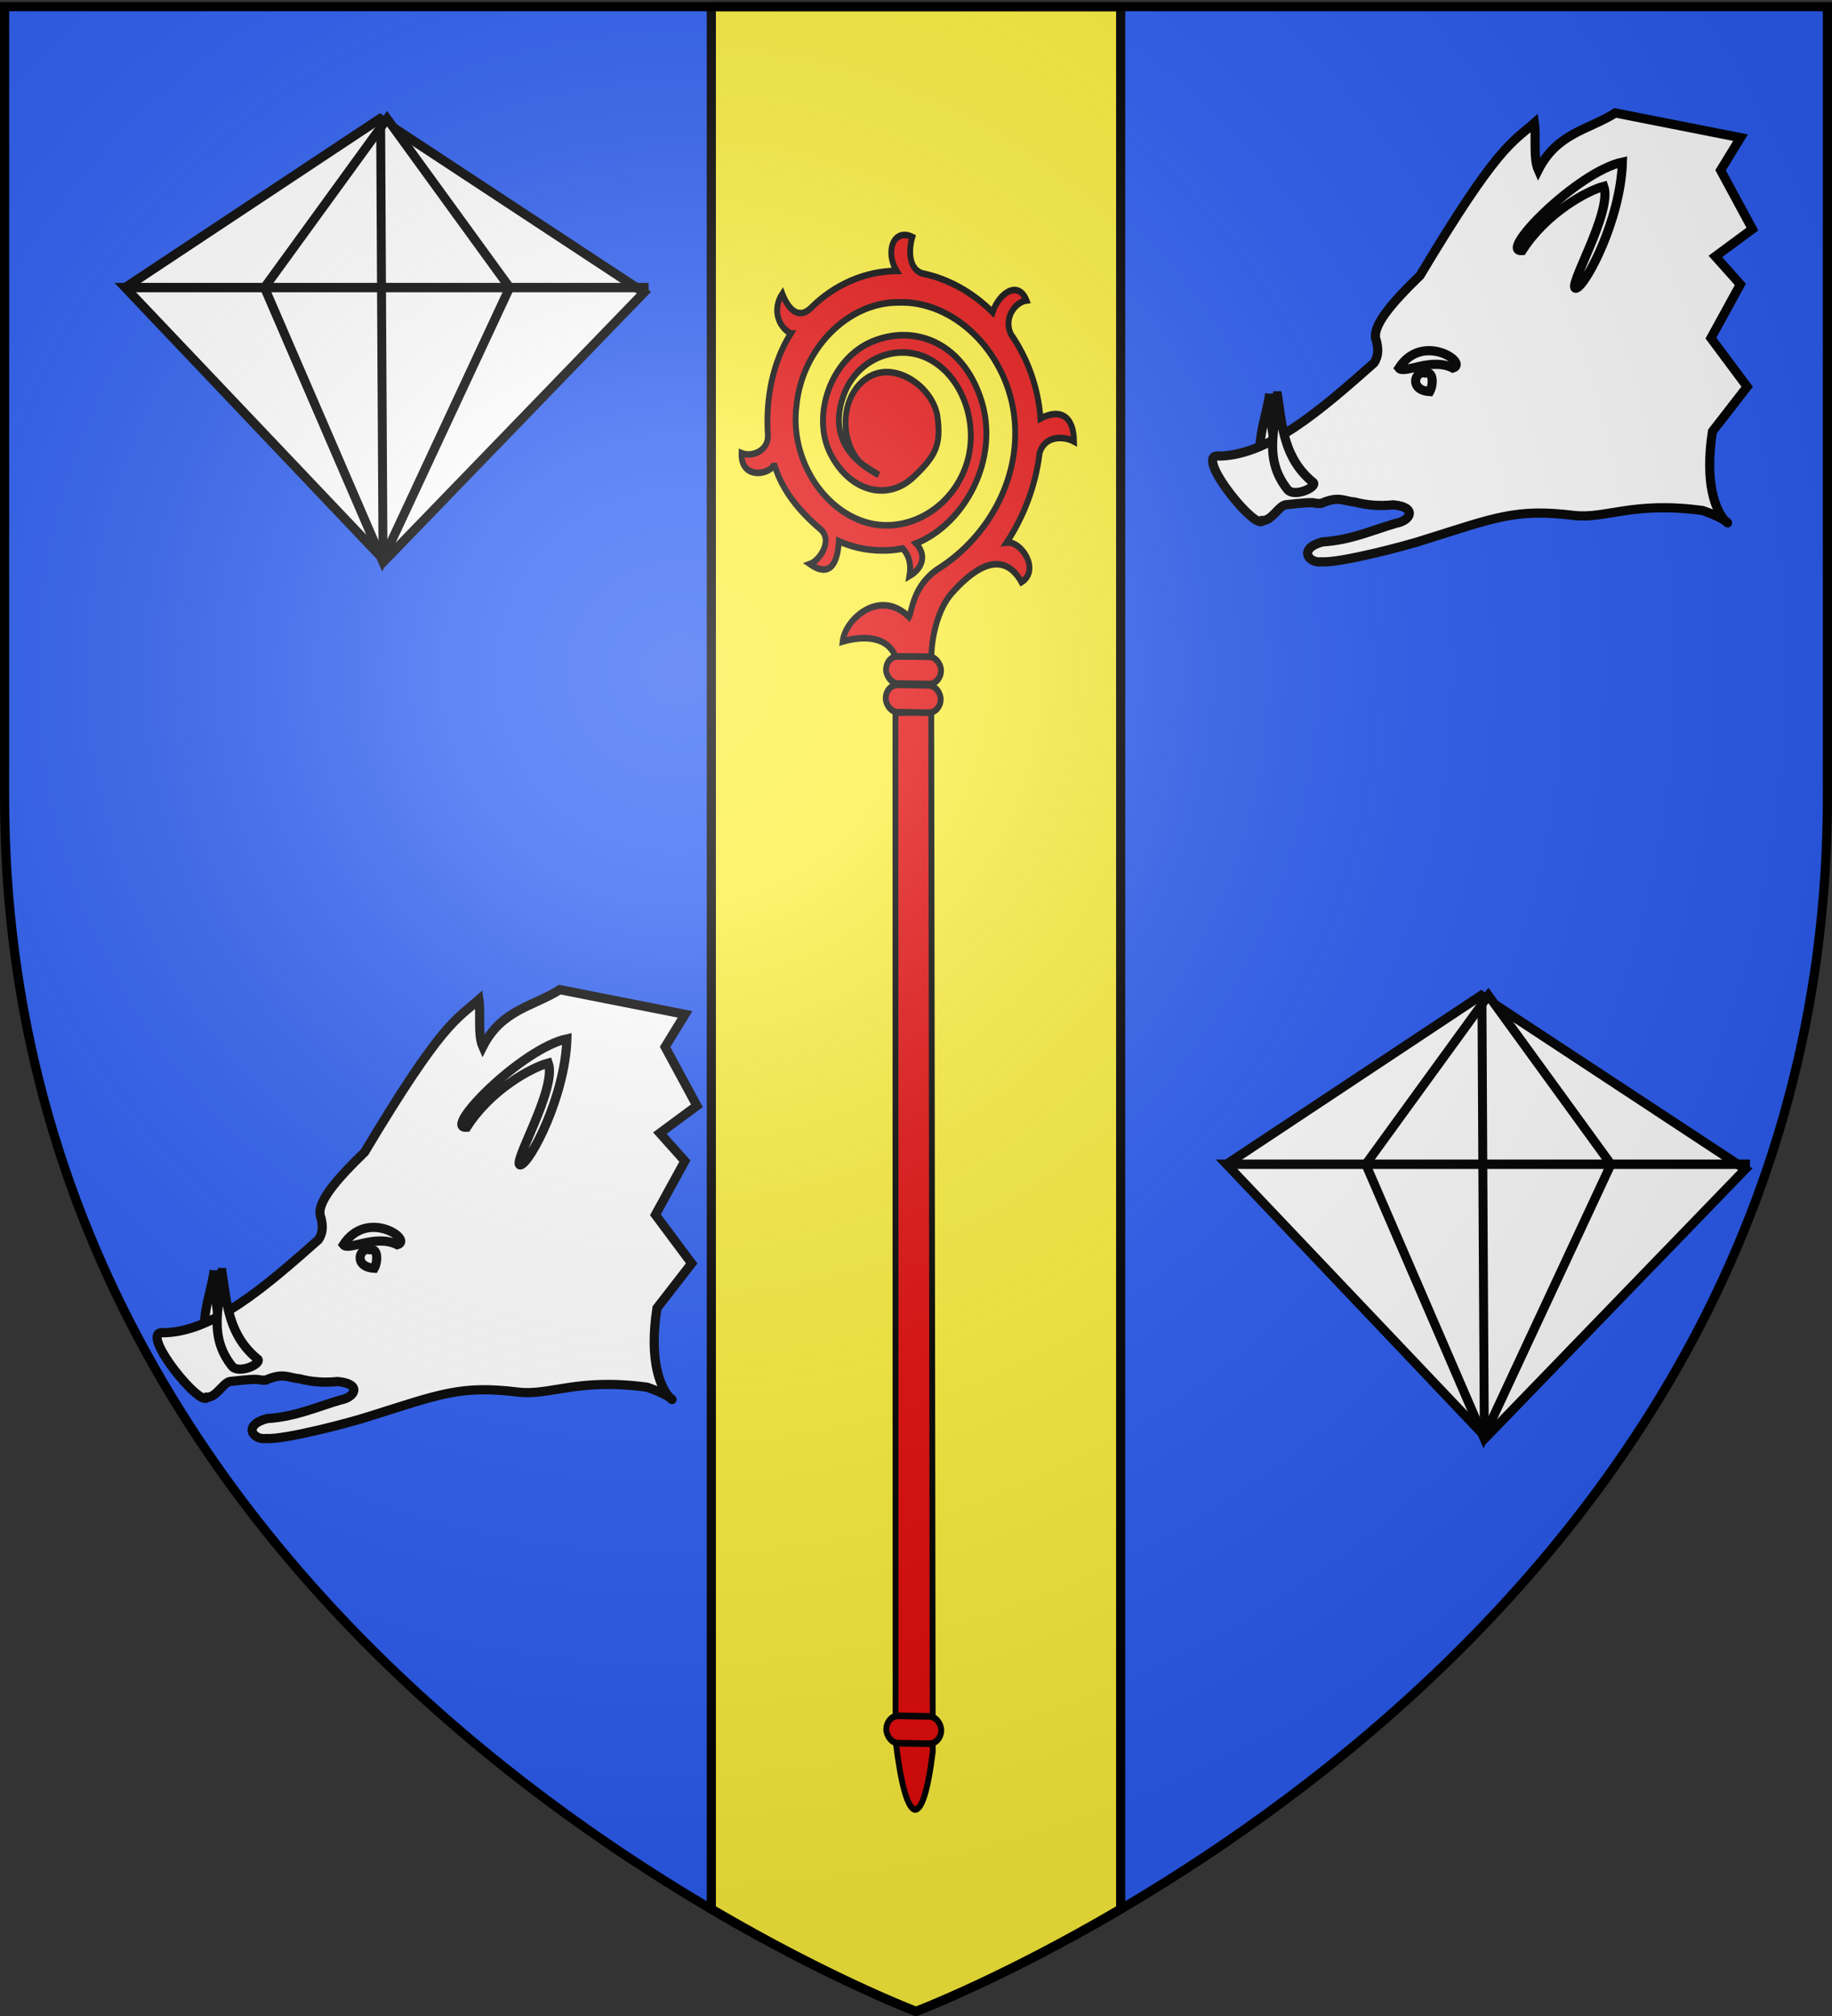 <svg xmlns="http://www.w3.org/2000/svg" xmlns:xlink="http://www.w3.org/1999/xlink" height="660" width="600" version="1.0"><rect width="100%" height="100%" fill="#333333" stroke="none"/><defs><linearGradient id="b"><stop style="stop-color:white;stop-opacity:.314" offset="0"/><stop offset=".19" style="stop-color:white;stop-opacity:.251"/><stop style="stop-color:#6b6b6b;stop-opacity:.125" offset=".6"/><stop style="stop-color:black;stop-opacity:.125" offset="1"/></linearGradient><linearGradient id="a"><stop offset="0" style="stop-color:#fd0000;stop-opacity:1"/><stop style="stop-color:#e77275;stop-opacity:.659" offset=".5"/><stop style="stop-color:black;stop-opacity:.323" offset="1"/></linearGradient><radialGradient xlink:href="#b" id="e" gradientUnits="userSpaceOnUse" gradientTransform="matrix(1.353 0 0 1.349 -77.63 -85.747)" cx="221.445" cy="226.331" fx="221.445" fy="226.331" r="300"/></defs><g style="display:inline"><path style="fill:#2b5df2;fill-opacity:1;fill-rule:evenodd;stroke:none;stroke-width:1px;stroke-linecap:butt;stroke-linejoin:miter;stroke-opacity:1" d="M300 658.5s298.5-112.32 298.5-397.772V2.176H1.5v258.552C1.5 546.18 300 658.5 300 658.5z"/><g style="opacity:1;display:inline"><path style="fill:#fcef3c;fill-opacity:1;fill-rule:evenodd;stroke:#000;stroke-width:3;stroke-linecap:butt;stroke-linejoin:miter;stroke-miterlimit:4;stroke-dasharray:none;stroke-opacity:1" d="M232.969 2.188V625C271.849 647.843 300 658.5 300 658.5s28.152-10.658 67.031-33.5V2.187H232.97z"/><path style="fill:none;fill-opacity:1;fill-rule:nonzero;stroke:none;stroke-width:3;stroke-linecap:round;stroke-linejoin:round;stroke-miterlimit:4;stroke-dasharray:none;stroke-opacity:1" d="M0 0h600v660H0z"/><g transform="matrix(.674 0 0 .762 63.696 9.942)" style="fill:#e20909"><path style="fill:#e20909;fill-opacity:1;fill-rule:evenodd;stroke:#000;stroke-width:2.835;stroke-linecap:butt;stroke-linejoin:miter;stroke-miterlimit:4;stroke-dasharray:none;stroke-opacity:1" d="m340.677 734.671-.064-441.478 17.394-.413.73 446.783c-4.705 34.304-12.966 33.343-18.06-4.892z"/><rect style="fill:#e20909;fill-opacity:1;stroke:#000;stroke-width:2.835;stroke-linecap:round;stroke-linejoin:round;stroke-miterlimit:4;stroke-dasharray:none;stroke-opacity:1" transform="rotate(.914) skewX(.147)" y="275.676" x="339.695" ry="5.879" rx="5.879" height="11.757" width="26.724"/><rect style="fill:#e20909;fill-opacity:1;stroke:#000;stroke-width:2.835;stroke-linecap:round;stroke-linejoin:round;stroke-miterlimit:4;stroke-dasharray:none;stroke-opacity:1" transform="rotate(.914) skewX(.147)" y="263.349" x="339.695" ry="5.879" rx="5.879" height="11.757" width="26.724"/><g style="fill:#e20909"><path style="fill:#e20909;fill-opacity:1;fill-rule:evenodd;stroke:#000;stroke-width:2.835;stroke-linecap:butt;stroke-linejoin:miter;stroke-miterlimit:4;stroke-dasharray:none;stroke-opacity:1" d="M-152.227 364.335c-15.004 2.796-28.362 11.735-38.14 23.46-4.633 5.558-12.537 1.606-14.824-3.065-8.694 8.335 4.63 16.95 8.302 14.138-5.434 11.04-5.303 23.764-3.383 35.771 1.267 7.929-9.65 9.593-14.086 7.38 2.813 10.888 9.703 9.3 16.98 2.67 5.35 11.853 14.392 19.938 20.23 23.794.059 5.36-2.7 8.452-5.91 10.716 7.756 2.31 12.426-1.275 12.055-7.82 23.114 10.392 54.815 2.083 65.703-22.427 10.888-24.51-1.271-46.243-20.944-54.755-19.674-8.512-43.122 2.459-47.861 20.23-4.74 17.77 4.956 34.577 22.595 35.624 13.07.776 18.574-.287 25.788-10.501 7.214-10.215 2.373-30.847-11.602-35.343-13.974-4.495-27.893 6.826-29.075 20.811-.336 3.97 1.071 6.65 2.785 12.64-7.294-18.943-2.117-30.37 11.394-36.4 15.752-7.032 34.937 1.843 40.938 17.764 6.658 17.662-2.865 38.335-20.079 45.623-18.76 7.941-41.668-.232-51.585-17.824-10.7-18.98-6.109-44.863 11.134-58.205 18.719-15.67 48.674-14.774 66.347 2.123 20.234 18.044 23.156 50.926 7.734 73.138-15.675 22.577-45.62 29.85-72.635 22.919-14.231-3.651-22.313 4.213-25.064 4.925-1.538-18.623-22.897-20.968-30.592-14.769 7.257 4.09 17.509 12.237 14.08 22.422 4.935 4.819 8.937 8.59 12.483 12.126 6.062-6.04 16.546-12.533 26.12-12.72 12.933-.254 31.411 2.17 27.739 20.06 10.207 2.672 12.336-12.774 6.609-17.232 13.852-2.265 27.237-7.85 38.281-16.562 7.446-3.861 13.815 3.36 15.51 8.032 7.618-8.092 4.948-14.994-4.892-18.414 8.434-10.173 13.51-22.97 14.82-36.087 2.31-7.504 11.111-8.353 15.527-5.062 3.263-9.166-7.445-11.577-15.402-7.782-1.02-12.846-5.577-25.411-13.157-35.844-3.658-6.962 4.263-12.856 7.501-14.444-3.788-9.012-13.898-4.915-15.626 5.194-11.083-10.467-25.982-16.799-41.218-17.406-8.346-.579-7.864-8.087-5.65-14.004-7.919 1.246-11.368 8.424-8.93 15.106z" transform="matrix(.719 -.693 .695 .721 145.97 -237.93)"/></g><rect style="fill:#e20909;fill-opacity:1;stroke:#000;stroke-width:2.835;stroke-linecap:round;stroke-linejoin:round;stroke-miterlimit:4;stroke-dasharray:none;stroke-opacity:1" transform="rotate(.914) skewX(.147)" y="718.58" x="345.897" ry="5.879" rx="5.879" height="11.757" width="26.724"/></g><g style="display:inline"><g style="fill:#000;fill-opacity:1;stroke:#666;stroke-opacity:1" transform="translate(-774.44 -1168.914) scale(2.954)"><g id="c" style="stroke-width:1.18;stroke-miterlimit:4;stroke-dasharray:none"><path style="opacity:1;fill:#fff;fill-opacity:1;fill-rule:evenodd;stroke:#000;stroke-width:1.18;stroke-linecap:butt;stroke-linejoin:miter;marker:none;marker-start:none;marker-mid:none;marker-end:none;stroke-miterlimit:4;stroke-dasharray:none;stroke-dashoffset:0;stroke-opacity:1;visibility:visible;display:inline;overflow:visible" d="M101.56 440.26c.232 4.042.085 8.15 3.59 11.616.308.67-2.594 1.56-3.39.535-2.881-4.369-.77-8.172-.2-12.15z" transform="matrix(.857 0 0 .864 198.878 156.113)"/><path style="opacity:1;fill:#fff;fill-opacity:1;fill-rule:evenodd;stroke:#000;stroke-width:1.18;stroke-linecap:butt;stroke-linejoin:miter;marker:none;marker-start:none;marker-mid:none;marker-end:none;stroke-miterlimit:4;stroke-dasharray:none;stroke-dashoffset:0;stroke-opacity:1;visibility:visible;display:inline;overflow:visible" d="M94.646 448.257c6.566.14 13.572-5.94 20.394-11.928.654-.944.554-1.889.332-2.833-.788-1.774 2.052-4.946 5.65-8.408 10.075-16.703 11.87-16.99 14.786-19.56.254 1.737-.177 4.527.499 6.033 2.438-4.774 6.542-5.15 9.969-7.312l16.197 3.169-2.58 4.181 4.114 7.543-4.79 3.511 3.233 3.589-3.808 6.888 4.687 6.234-4.489 5.737c-2.139 13.72 6.33 12.768-1.267 10.147-9.098-1.226-12.541 1.13-16.74.62-7.384-.896-10.062.267-19.105 3.082-2.55.836-11.078 3.051-13.5 2.88-1.635.197-3.04-1.707.166-2.56 3.672-.225 6.4-1.49 9.47-2.376 1.973-.345 2.836-2.097-.332-2.377-1.661.167-3.323.077-4.984-.365-1.318-.073-2.007-.839-4.32.183-1.545.06.17-.358-4.652.182-.877.208-1.78 2.039-2.907 2.011-.785 1.472-8.453-7.898-6.023-8.271z" transform="matrix(.857 0 0 .864 198.878 156.113)"/><path style="opacity:1;fill:#fff;fill-opacity:1;fill-rule:evenodd;stroke:#000;stroke-width:1.18;stroke-linecap:butt;stroke-linejoin:miter;marker:none;marker-start:none;marker-mid:none;marker-end:none;stroke-miterlimit:4;stroke-dasharray:none;stroke-dashoffset:0;stroke-opacity:1;visibility:visible;display:inline;overflow:visible" d="M102.58 440.534c.606 3.993.842 8.096 4.651 11.15.368.631-2.436 1.844-3.323.914-3.272-4.021-1.526-8.043-1.329-12.064z" transform="matrix(.857 0 0 .864 198.878 156.113)"/><path style="opacity:1;fill:#fff;fill-opacity:1;fill-rule:evenodd;stroke:#000;stroke-width:1.18;stroke-linecap:butt;stroke-linejoin:miter;marker:none;marker-start:none;marker-mid:none;marker-end:none;stroke-miterlimit:4;stroke-dasharray:none;stroke-dashoffset:0;stroke-opacity:1;visibility:visible;display:inline;overflow:visible" d="M118.28 436.97c3.043-4.674 9.083-.637 6.978 0-2.824-1.418-6.313.84-6.978 0z" transform="matrix(.857 0 0 .864 198.878 156.113)"/><path style="opacity:1;fill:#fff;fill-opacity:1;fill-rule:evenodd;stroke:#000;stroke-width:1.18;stroke-linecap:butt;stroke-linejoin:miter;marker:none;marker-start:none;marker-mid:none;marker-end:none;stroke-miterlimit:4;stroke-dasharray:none;stroke-dashoffset:0;stroke-opacity:1;visibility:visible;display:inline;overflow:visible" d="M122.268 439.985c.444-.772.559-2.651-.582-2.376-1.35-.38-2.167 2.21.582 2.376z" transform="matrix(.857 0 0 .864 198.878 156.113)"/><path style="opacity:1;fill:#fff;fill-opacity:1;fill-rule:evenodd;stroke:#000;stroke-width:1.18;stroke-linecap:butt;stroke-linejoin:miter;marker:none;marker-start:none;marker-mid:none;marker-end:none;stroke-miterlimit:4;stroke-dasharray:none;stroke-dashoffset:0;stroke-opacity:1;visibility:visible;display:inline;overflow:visible" d="M134.23 421.889c-3.31.387 7.119-10.1 12.96-11.334-.225 7.34-4.718 15.832-5.982 16.178-1.389.218 4.754-9.77 3.572-13.07-2.187.585-7.45 3.415-10.55 8.226z" transform="matrix(.857 0 0 .864 198.878 156.113)"/></g><use xlink:href="#c" transform="translate(117.022 -97.16)" width="600" height="660"/><g style="display:inline"><g style="display:inline" transform="translate(36.569 243.33)"><g style="fill:#fff;stroke:#000;stroke-width:3.266;stroke-miterlimit:4;stroke-dasharray:none;stroke-opacity:1" id="d"><path style="fill:#fff;fill-rule:evenodd;stroke:#000;stroke-width:3.266;stroke-linecap:butt;stroke-linejoin:miter;stroke-miterlimit:4;stroke-dasharray:none;stroke-opacity:1" d="m-471.004 66.5 94.891 94.892 94.891-93.166-96.616-60.385-93.166 58.66z" transform="matrix(.303 0 0 .319 504.304 260.193)"/><path d="m-420.07 66.5 43.133 94.892 46.583-94.891-44.858-58.66-44.857 58.66z" style="fill:#fff;fill-rule:evenodd;stroke:#000;stroke-width:3.266;stroke-linecap:butt;stroke-linejoin:miter;stroke-miterlimit:4;stroke-dasharray:none;stroke-opacity:1" transform="matrix(.303 0 0 .319 504.304 260.193)"/><path style="fill:#fff;fill-rule:evenodd;stroke:#000;stroke-width:3.266;stroke-linecap:butt;stroke-linejoin:miter;stroke-miterlimit:4;stroke-dasharray:none;stroke-opacity:1" d="M-377.563 9.566c0 9.54.862 150.1.862 150.1M-471.004 66.5h191.507" transform="matrix(.303 0 0 .319 504.304 260.193)"/></g><use height="660" width="600" transform="translate(-122.102 -97.16)" xlink:href="#d" style="stroke-width:1.016;stroke-miterlimit:4;stroke-dasharray:none"/></g></g></g></g></g></g><path d="M300 658.5s298.5-112.32 298.5-397.772V2.176H1.5v258.552C1.5 546.18 300 658.5 300 658.5z" style="opacity:1;fill:url(#e);fill-opacity:1;fill-rule:evenodd;stroke:none;stroke-width:1px;stroke-linecap:butt;stroke-linejoin:miter;stroke-opacity:1"/><path d="M300 658.5S1.5 546.18 1.5 260.728V2.176h597v258.552C598.5 546.18 300 658.5 300 658.5z" style="opacity:1;fill:none;fill-opacity:1;fill-rule:evenodd;stroke:#000;stroke-width:3;stroke-linecap:butt;stroke-linejoin:miter;stroke-miterlimit:4;stroke-dasharray:none;stroke-opacity:1"/></svg>